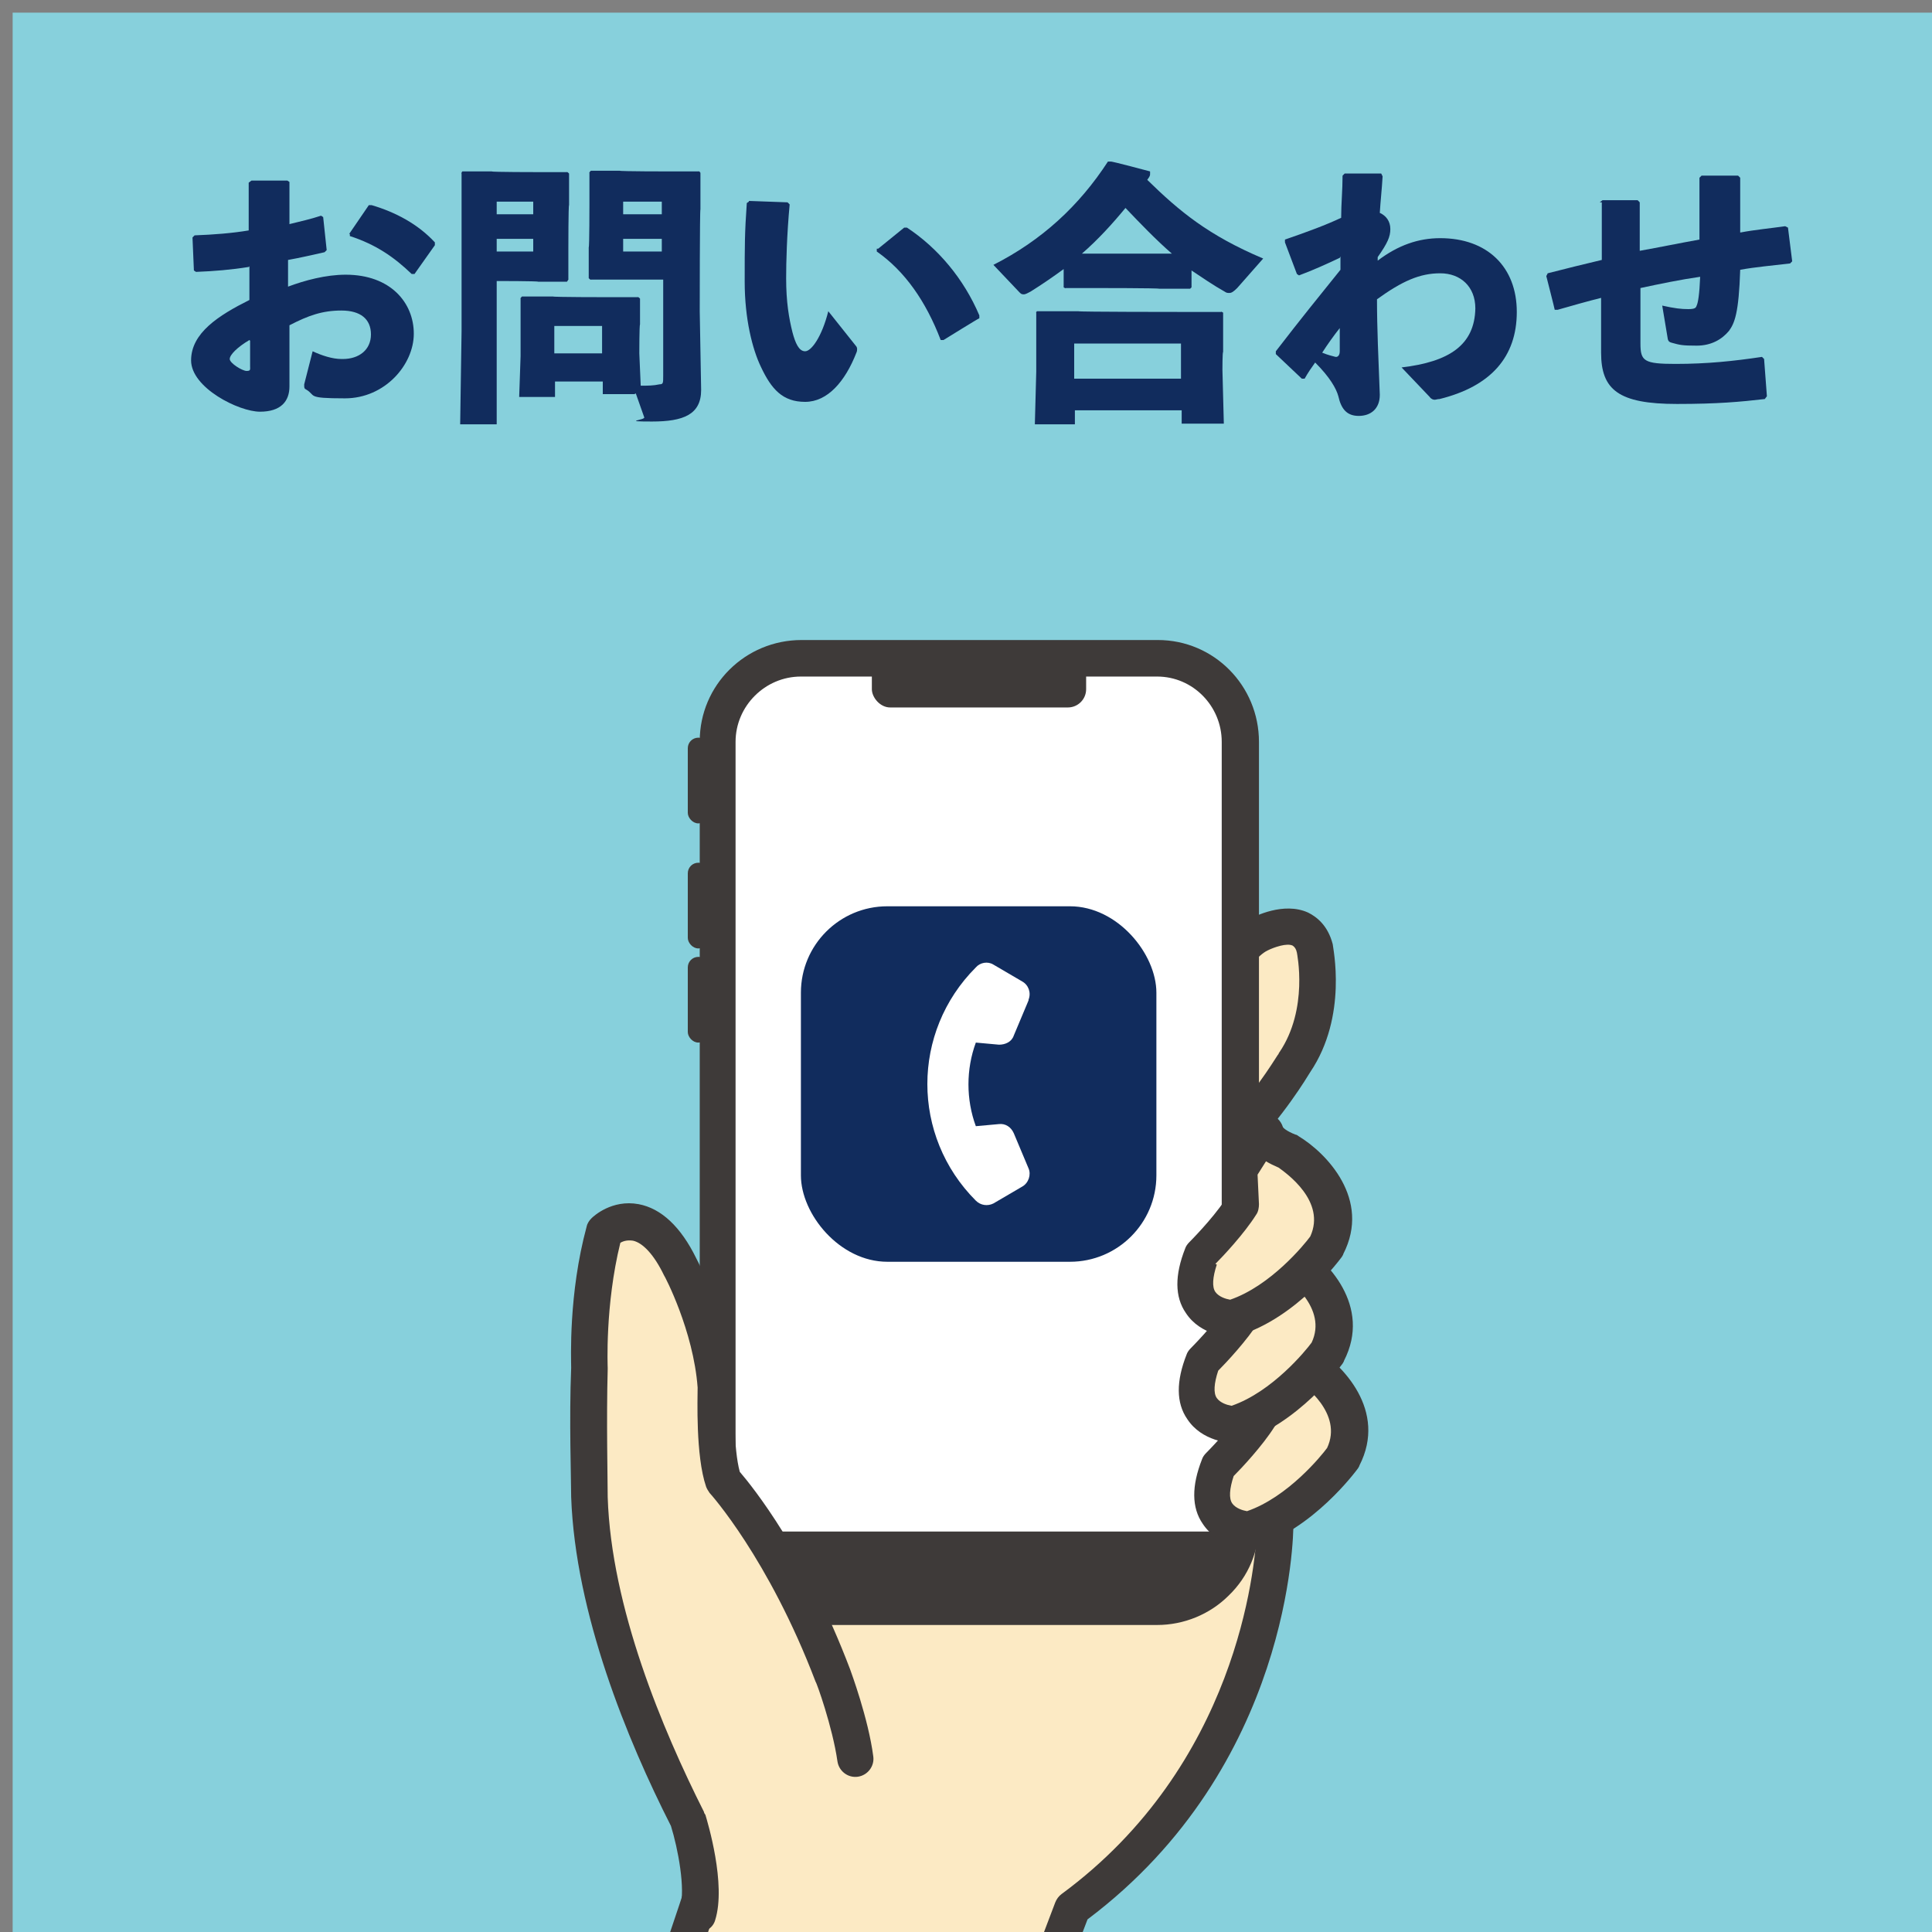 <?xml version="1.0" encoding="UTF-8"?>
<svg id="_レイヤー_1" data-name=" レイヤー 1" xmlns="http://www.w3.org/2000/svg" version="1.1" xmlns:xlink="http://www.w3.org/1999/xlink" viewBox="0 0 275 275">
  <rect x="0" y="0" width="275" height="275" fill="#808080" stroke="none"/>
  <defs>
    <style>
      .cls-1 {
        fill: #112c5d;
      }

      .cls-1, .cls-2, .cls-3, .cls-4, .cls-5, .cls-6 {
        stroke-width: 0px;
      }

      .cls-2 {
        fill: none;
      }

      .cls-3 {
        fill: #87d0dc;
      }

      .cls-4 {
        fill: #3e3a39;
      }

      .cls-5 {
        fill: #fceac4;
      }

      .cls-7 {
        clip-path: url(#clippath);
      }

      .cls-6 {
        fill: #fff;
      }
    </style>
    <clipPath id="clippath">
      <rect class="cls-2" y=".5" width="275" height="275"/>
    </clipPath>
  </defs>
  <rect class="cls-3" x="1.8" y="1.8" width="275" height="275"/>
  <g class="cls-7">
    <g>
      <path class="cls-5" d="M89.9,298.4s14.5-38.3,17.4-55.5l16.2-44.6,45,2.5,13,16.3s-8.6,41.1-28.9,54.5l-9.9,26.1-52.8.6Z"/>
      <path class="cls-4" d="M142.7,300.4c-.3,0-.6,0-.9-.2-1.3-.5-2-2-1.5-3.3l9.9-26.1c.2-.5.5-.9.9-1.2,25-18.4,27.5-46.3,27.8-51.6l-11.7-14.7-42-2.4-15.5,42.6c-3,17.3-16.6,53.1-17.1,54.6-.5,1.3-2,2-3.3,1.5-1.3-.5-2-2-1.5-3.3.1-.4,14.1-37.2,16.9-53.9,0-.2,0-.3.1-.5l16.2-44.6c.4-1.1,1.4-1.8,2.6-1.7l45,2.5c.7,0,1.4.4,1.9,1l13,16.3c.4.5.6,1,.6,1.6,0,1.4-.3,34.4-29.3,56.2l-9.7,25.4c-.4,1-1.4,1.7-2.4,1.7Z"/>
      <g>
        <path class="cls-5" d="M169.9,147s4.3-11.5,9.2-14c0,0,6.6-3.5,7.9,2,0,0,2,9-2.8,16.2,0,0-3.2,5.6-8.8,11.4l-10.9-8.5,5.5-7.1Z"/>
        <path class="cls-4" d="M175.4,165.2c-.6,0-1.1-.2-1.6-.5l-10.9-8.5c-1.1-.9-1.3-2.5-.5-3.6l5.3-6.8c.9-2.3,5.1-12.4,10.4-15.1.4-.2,4.6-2.4,8.1-.8,1.2.6,2.8,1.8,3.5,4.5,0,.4,2.2,10.2-3.2,18.2-.5.8-3.7,6.2-9.2,11.9-.5.5-1.2.8-1.9.8ZM168.1,153.7l7,5.5c4.4-4.9,6.8-9.2,6.9-9.2,0,0,0-.1.1-.2,4.2-6.2,2.5-14.1,2.5-14.2-.1-.5-.3-.8-.6-1-.8-.4-2.6.2-3.6.7-2.8,1.4-6.4,8.3-8,12.7,0,.2-.2.5-.4.7l-3.9,5.1ZM169.9,147h0,0Z"/>
      </g>
      <g>
        <rect class="cls-6" x="102.8" y="95.3" width="73.1" height="131.1" rx="8" ry="8"/>
        <g>
          <path class="cls-4" d="M164.7,231.3h-50.7c-8,0-14.4-6.5-14.4-14.5v-111.3c0-8,6.5-14.4,14.5-14.4h50.7c8,0,14.4,6.5,14.4,14.5v111.3c0,3.9-1.5,7.5-4.3,10.2-2.7,2.7-6.4,4.2-10.2,4.2ZM114,96.3c-5.1,0-9.3,4.2-9.3,9.3v111.3c0,5.1,4.1,9.3,9.2,9.3h50.7s0,0,0,0c2.5,0,4.8-1,6.6-2.7,1.8-1.8,2.7-4.1,2.7-6.6v-111.3c0-5.1-4.1-9.3-9.2-9.3h-50.7s0,0,0,0Z"/>
          <path class="cls-4" d="M102.1,218v1.8c0,4.9,5.3,8.8,11.9,8.8h50.7c6.6,0,11.9-3.9,11.9-8.8v-1.8s-74.5,0-74.5,0Z"/>
          <rect class="cls-4" x="124.1" y="93.7" width="30.5" height="7" rx="2.6" ry="2.6"/>
          <rect class="cls-4" x="97.9" y="122.8" width="3" height="12.2" rx="1.5" ry="1.5"/>
          <rect class="cls-4" x="97.9" y="105" width="3" height="12.2" rx="1.5" ry="1.5"/>
          <rect class="cls-4" x="97.9" y="136.2" width="3" height="12.2" rx="1.5" ry="1.5"/>
        </g>
      </g>
      <path class="cls-5" d="M122.5,260.8c.4-6.4-.9-10.7-.9-10.7-.7-5.2-3.2-11.9-3.2-11.9-7-18.4-15.6-27.8-15.6-27.8-1.4-4.2-1-13.3-1-13.3-.6-8.9-5.1-17.2-5.1-17.2-5.1-10.4-10.8-5-10.8-5-2.6,9.7-2.1,19.4-2.1,19.4-.2,7.5.8,18.5.1,20.6,0,.2,5.1,23.4,5.1,23.4,1.1,5.1,3.9,10.4,8.9,20.2,0,0,2.8,8.9,1.4,13.5l7.9,1.2,15.5-12"/>
      <path class="cls-4" d="M99.3,274.9c-.3,0-.5,0-.8-.1-1.4-.4-2.1-1.9-1.7-3.2.8-2.7-.3-8.5-1.3-11.7-6.2-12.2-13.6-30.2-14.2-46.8,0-2.5-.3-11.1,0-18.4,0-1.2-.4-10.5,2.2-20.1.1-.5.4-.9.7-1.2.3-.3,2.9-2.7,6.7-2,3.2.6,6,3.2,8.2,7.7.4.8,4.8,9.1,5.4,18.2,0,0,0,.2,0,.3,0,2.3-.1,8.6.8,11.9,1.8,2.1,9.4,11.5,15.7,28.1.1.3,2.6,7,3.3,12.4.2,1.4-.8,2.7-2.2,2.9-1.4.2-2.7-.8-2.9-2.2-.7-4.9-3-11.3-3.1-11.3-6.7-17.6-15-26.8-15.1-26.9-.2-.3-.4-.6-.5-.9-1.5-4.4-1.2-12.6-1.2-14.1-.6-8.1-4.7-15.9-4.8-16,0,0,0,0,0,0-1.4-2.9-3-4.6-4.4-4.9-.7-.1-1.3,0-1.8.3-2.2,8.9-1.8,17.7-1.8,17.8,0,0,0,.1,0,.2-.2,7.2,0,15.8,0,18.2.5,15.7,7.8,33.1,13.7,44.8,0,.1.1.3.2.4.3,1,3,9.9,1.4,15-.3,1.1-1.4,1.8-2.5,1.8Z"/>
      <g>
        <path class="cls-5" d="M179.2,201.7c-1.9,3-5.8,7-5.8,7-3.5,8.9,4.4,9,4.4,9,7.5-2.3,13.3-10.2,13.3-10.2,3.9-7.7-5.5-13.4-5.5-13.4-3.1-1.2-7.2-1-7.2-1l.5,3.7.3,5Z"/>
        <path class="cls-4" d="M177.8,220.3s0,0,0,0c-.5,0-4.5-.2-6.6-3.4-1.6-2.3-1.6-5.4-.1-9.2.1-.3.3-.6.6-.9,0,0,3.2-3.2,5-5.9l-.2-4-.5-3.6c0-.7.1-1.5.6-2,.5-.6,1.2-.9,1.9-.9.2,0,4.7-.2,8.2,1.2.1,0,.3.1.4.2,4,2.4,10.4,9,6.4,16.8,0,.1-.1.2-.2.4-.3.4-6.4,8.7-14.7,11.2-.2,0-.5.1-.7.1ZM175.6,210.1c-.6,1.8-.7,3.2-.2,3.9.5.7,1.5,1,2.1,1.1,5.8-2,10.6-7.9,11.4-9,2.3-4.9-3.3-9-4.4-9.7-1-.3-2.1-.5-3.1-.6v.6c0,0,0,.1.1.2l.3,5c0,.5-.1,1.1-.4,1.5-1.7,2.7-4.7,5.9-5.8,7Z"/>
      </g>
      <g>
        <path class="cls-5" d="M177,186.8c-1.9,3-5.8,7-5.8,7-3.5,8.9,4.4,9,4.4,9,7.5-2.3,13.3-10.2,13.3-10.2,3.9-7.7-5.5-13.4-5.5-13.4-3.1-1.2-7.2-1-7.2-1l.5,3.7.3,5Z"/>
        <path class="cls-4" d="M175.6,205.4s0,0,0,0c-.5,0-4.5-.2-6.6-3.4-1.6-2.3-1.6-5.4-.1-9.2.1-.3.3-.6.6-.9,0,0,3.2-3.2,5-5.9l-.2-4-.5-3.6c0-.7.1-1.5.6-2,.5-.6,1.2-.9,1.9-.9.2,0,4.7-.2,8.2,1.2.1,0,.3.1.4.2,4,2.4,10.4,9,6.4,16.8,0,.1-.1.2-.2.4-.3.4-6.4,8.7-14.7,11.2-.2,0-.5.1-.7.1ZM173.4,195.1c-.6,1.8-.7,3.2-.2,3.9.5.7,1.5,1,2.1,1.1,5.8-2,10.6-7.9,11.4-9,2.3-4.9-3.3-9-4.4-9.7-1-.3-2.1-.5-3.1-.6v.6c0,0,0,.1.1.2l.3,5c0,.5-.1,1.1-.4,1.5-1.7,2.7-4.7,5.9-5.8,7Z"/>
      </g>
      <g>
        <path class="cls-5" d="M176.8,171.7c-1.9,3-5.8,7-5.8,7-3.5,8.9,4.4,9,4.4,9,7.5-2.3,13.3-10.2,13.3-10.2,3.9-7.7-5.5-13.4-5.5-13.4-3.1-1.2-3.4-2.8-3.4-2.8l-3.4,5.5.3,5Z"/>
        <path class="cls-4" d="M175.4,190.3s0,0,0,0c-.5,0-4.5-.2-6.6-3.4-1.6-2.3-1.6-5.4-.1-9.2.1-.3.3-.6.6-.9,0,0,3.2-3.2,5-5.9l-.2-4.1c0-.5.1-1.1.4-1.5l3.4-5.5c.6-.9,1.6-1.4,2.7-1.2,1,.2,1.7.9,2,1.8,0,.1.5.6,1.8,1.1.1,0,.3.1.4.2,4,2.4,10.4,9,6.4,16.8,0,.1-.1.2-.2.4-.3.4-6.4,8.7-14.7,11.2-.2,0-.5.1-.7.1ZM173.2,180c-.6,1.8-.7,3.2-.2,3.9.5.7,1.5,1,2.1,1.1,5.8-2,10.6-7.9,11.4-9,2.3-5-3.4-9-4.5-9.8-.7-.3-1.3-.6-1.8-.9l-1.2,1.9.2,4.2c0,.5-.1,1.1-.4,1.5-1.7,2.7-4.7,5.9-5.8,7ZM182.5,160.8s0,0,0,0c0,0,0,0,0,0ZM182.5,160.8s0,0,0,0c0,0,0,0,0,0ZM182.5,160.8s0,0,0,0c0,0,0,0,0,0ZM182.5,160.8s0,0,0,0c0,0,0,0,0,0ZM182.5,160.8s0,0,0,0c0,0,0,0,0,0Z"/>
      </g>
    </g>
  </g>
  <g>
    <rect class="cls-1" x="114" y="129" width="50.6" height="50.6" rx="12.3" ry="12.3"/>
    <path class="cls-6" d="M146.4,142.3c.4-1,0-2.1-.9-2.6l-4.1-2.4c-.8-.5-1.9-.3-2.5.4-9.2,9.2-9.2,24,0,33.2.7.7,1.7.8,2.5.4l4.1-2.4c.9-.5,1.3-1.7.9-2.6l-2.1-5c-.4-.9-1.2-1.4-2.1-1.3l-3.3.3c-1.4-3.8-1.4-8.1,0-11.9l3.3.3c.9,0,1.8-.4,2.1-1.3l2.1-5h0Z"/>
  </g>
  <g>
    <path class="cls-1" d="M35.4,38c-2.5.4-4.9.6-7.5.7l-.3-.2-.2-4.7.3-.3c2.7-.1,5.3-.3,7.7-.7v-6.8s.4-.3.4-.3h5.1l.3.2v6c1.6-.4,3-.7,4.5-1.2l.3.2.5,4.7-.3.3c-1.8.4-3.5.8-5.2,1.1v3.8c2.4-.9,5.4-1.7,8.2-1.7,6.4,0,9.7,4,9.7,8.4s-4.1,9.2-9.8,9.2-4-.4-5.6-1.3c-.2-.1-.2-.3-.2-.5s0-.2,0-.2l1.2-4.7c1.3.6,2.8,1.1,4.1,1.1h.2c2.3,0,4-1.3,4-3.5s-1.5-3.4-4.2-3.4-4.7.7-7.4,2.1v8.7c0,2.1-1.2,3.6-4.2,3.6s-9.8-3.4-9.8-7.3,3.9-6.4,8.3-8.6v-4.8ZM35.5,48.4c-1.7,1-2.8,2.1-2.8,2.7s1.8,1.7,2.4,1.7.5-.2.5-.7v-3.6ZM49.7,33.3l2.8-4.1h.4c3.4,1,6.6,2.7,9,5.3v.4s-2.9,4.1-2.9,4.1h-.4c-2.5-2.4-5.1-4.2-8.8-5.4v-.3Z"/>
    <path class="cls-1" d="M65.8,24.4h4.2c0,.1,6.6.1,6.6.1h4.1c0-.1.3.2.3.2v4.5c-.1,0-.1,6.1-.1,6.1v4.4c.1,0-.2.4-.2.4h-4.1c0-.1-5.9-.1-5.9-.1v20.4h-5.2l.2-13.3v-22.4c-.1,0,.1-.3.1-.3ZM70.7,28.7v1.8h5.2v-1.8h-5.2ZM75.9,34h-5.2v1.8h5.2v-1.8ZM90.3,56.1h-4.5v-1.8h-6.8v2.2h-5.1l.2-5.8v-8.2c-.1,0,.2-.3.2-.3h4.4c0,.1,7.8.1,7.8.1h4.3c0-.1.3.2.3.2v3.7c-.1,0-.1,4.1-.1,4.1l.2,4.6c1,0,1.8,0,2.7-.2.5,0,.5-.2.5-1.2v-13.7h-10.3c0,.1-.3-.2-.3-.2v-4.4c.1,0,.1-6.1.1-6.1v-4.5c-.1,0,.2-.3.2-.3h4.1c0,.1,7.1.1,7.1.1h4.2c0-.1.2.2.2.2v5.2c-.1,0-.1,14.5-.1,14.5l.2,11.2c0,3.5-2.5,4.5-7,4.5s-.9-.2-1.1-.6l-1.2-3.4ZM78.9,46.4v3.9h6.8v-3.9h-6.8ZM88.7,28.7v1.8h5.5v-1.8h-5.5ZM94.2,34h-5.5v1.8h5.5v-1.8Z"/>
    <path class="cls-1" d="M106.6,28.6l5.5.2.3.3c-.4,4.3-.5,8.2-.5,10.5,0,3.4.4,5.7.9,7.7.4,1.5.9,2.7,1.8,2.7s2.4-2.1,3.3-5.7l3.9,4.9c.2.2.2.4.2.5s0,.3-.1.5c-1.6,4.1-4.1,7-7.3,7s-4.8-1.8-6.3-5c-1.2-2.5-2.3-6.8-2.3-12.1s0-6.9.3-11.2l.3-.2ZM125,35.4l3.7-3h.4c4.4,2.9,8.1,7.3,10.3,12.5v.4c-.1,0-5.1,3.1-5.1,3.1h-.4c-2.1-5.5-5.1-9.8-9.1-12.6v-.4Z"/>
    <path class="cls-1" d="M169.6,40.9l-.2.2h-4.4c0-.1-9-.1-9-.1h-4.3c0,.1-.3-.1-.3-.1v-2.6c-1.5,1.1-3.1,2.2-4.7,3.2-.4.2-.7.4-1,.4s-.4-.1-.6-.3l-3.7-3.9c6.9-3.5,12.2-8.4,16.3-14.7h.4c0-.1,5.6,1.4,5.6,1.4v.4c0,.3-.2.5-.4.8,4.6,4.5,8.7,7.9,16.5,11.2l-3.7,4.2c-.5.5-.8.7-1.1.7s-.4,0-.7-.2c-1.6-.9-3.2-2-4.7-3v2.6ZM168.2,60.3v-1.9h-15.2v2h-5.7l.2-7.5v-8.4c-.1,0,.1-.2.1-.2h5.9c0,.1,14.5.1,14.5.1h5.8c0-.1.3.1.3.1v5.6c-.1,0-.1,2.5-.1,2.5l.2,7.7h-5.9ZM152.9,53.9h15.2v-5h-15.2v5ZM156,36.1h10.8c-2.3-2-4.5-4.3-6.6-6.5-1.9,2.3-3.9,4.5-6.2,6.5h2Z"/>
    <path class="cls-1" d="M190.7,36.7c-1.9.9-3.9,1.8-5.8,2.5l-.3-.2-1.7-4.5v-.4c3.2-1.1,5.9-2.1,8-3.1,0-2,.2-3.9.2-6l.3-.3h5.2s.2.4.2.4c-.1,1.8-.3,3.5-.4,5.2.9.4,1.5,1.2,1.5,2.3s-.4,2-1.8,4v.5c2.9-2.2,5.8-3.2,8.9-3.2,6.7,0,10.9,4.1,10.9,10.5s-3.7,10.6-11,12.4c-.3,0-.5.1-.7.1s-.5-.1-.7-.4l-4-4.2c6.8-.8,10.4-3.2,10.5-8.4,0-3.1-2.1-5-5-5s-5.4,1.1-9,3.7c0,4.1.2,8.4.4,13.6,0,2-1.3,3-3,3s-2.5-1-2.9-2.8c-.3-1.1-1.2-2.7-3.3-4.8-.5.7-1,1.4-1.5,2.3h-.4l-3.7-3.5v-.4c3.7-4.8,5.9-7.5,9.2-11.6v-1.9ZM190,50.8s0,0,.2,0c.2,0,.5-.2.5-.8,0-1,0-2.3,0-3.3-.8,1-1.8,2.4-2.5,3.5.7.3,1.5.5,1.9.6Z"/>
    <path class="cls-1" d="M227.7,28.8l.4-.3h5l.3.3v6.9c2.8-.5,5.7-1.1,8.5-1.6,0-1.6,0-3.1,0-4.6s0-2.9,0-4.2l.3-.3h5.2l.3.3c0,2.4,0,5.1,0,7.8,2.1-.4,4.3-.6,6.4-.9l.4.2.6,4.8-.3.3c-2.5.3-4.9.5-7.1.9-.2,6.2-.8,7.6-1.6,8.7-1,1.2-2.5,2.1-4.6,2.1s-2.4-.1-3.5-.4c-.4-.1-.5-.2-.6-.5l-.8-4.8c1.8.4,2.7.5,3.7.5s1.1-.2,1.2-.5c.2-.4.4-1.6.5-4.1-2.8.4-5.7,1-8.5,1.6v7.9c0,2.5.5,2.9,5,2.9s8.3-.4,12.3-1l.3.3.4,5.3-.3.4c-3.5.4-6.7.7-12.5.7-8.3,0-10.8-2-10.8-7.3v-7.8c-2,.5-4.1,1.1-6.2,1.7h-.4c0-.1-1.2-4.8-1.2-4.8l.2-.4c2.7-.7,5.2-1.3,7.7-1.9v-8.2Z"/>
  </g>
</svg>